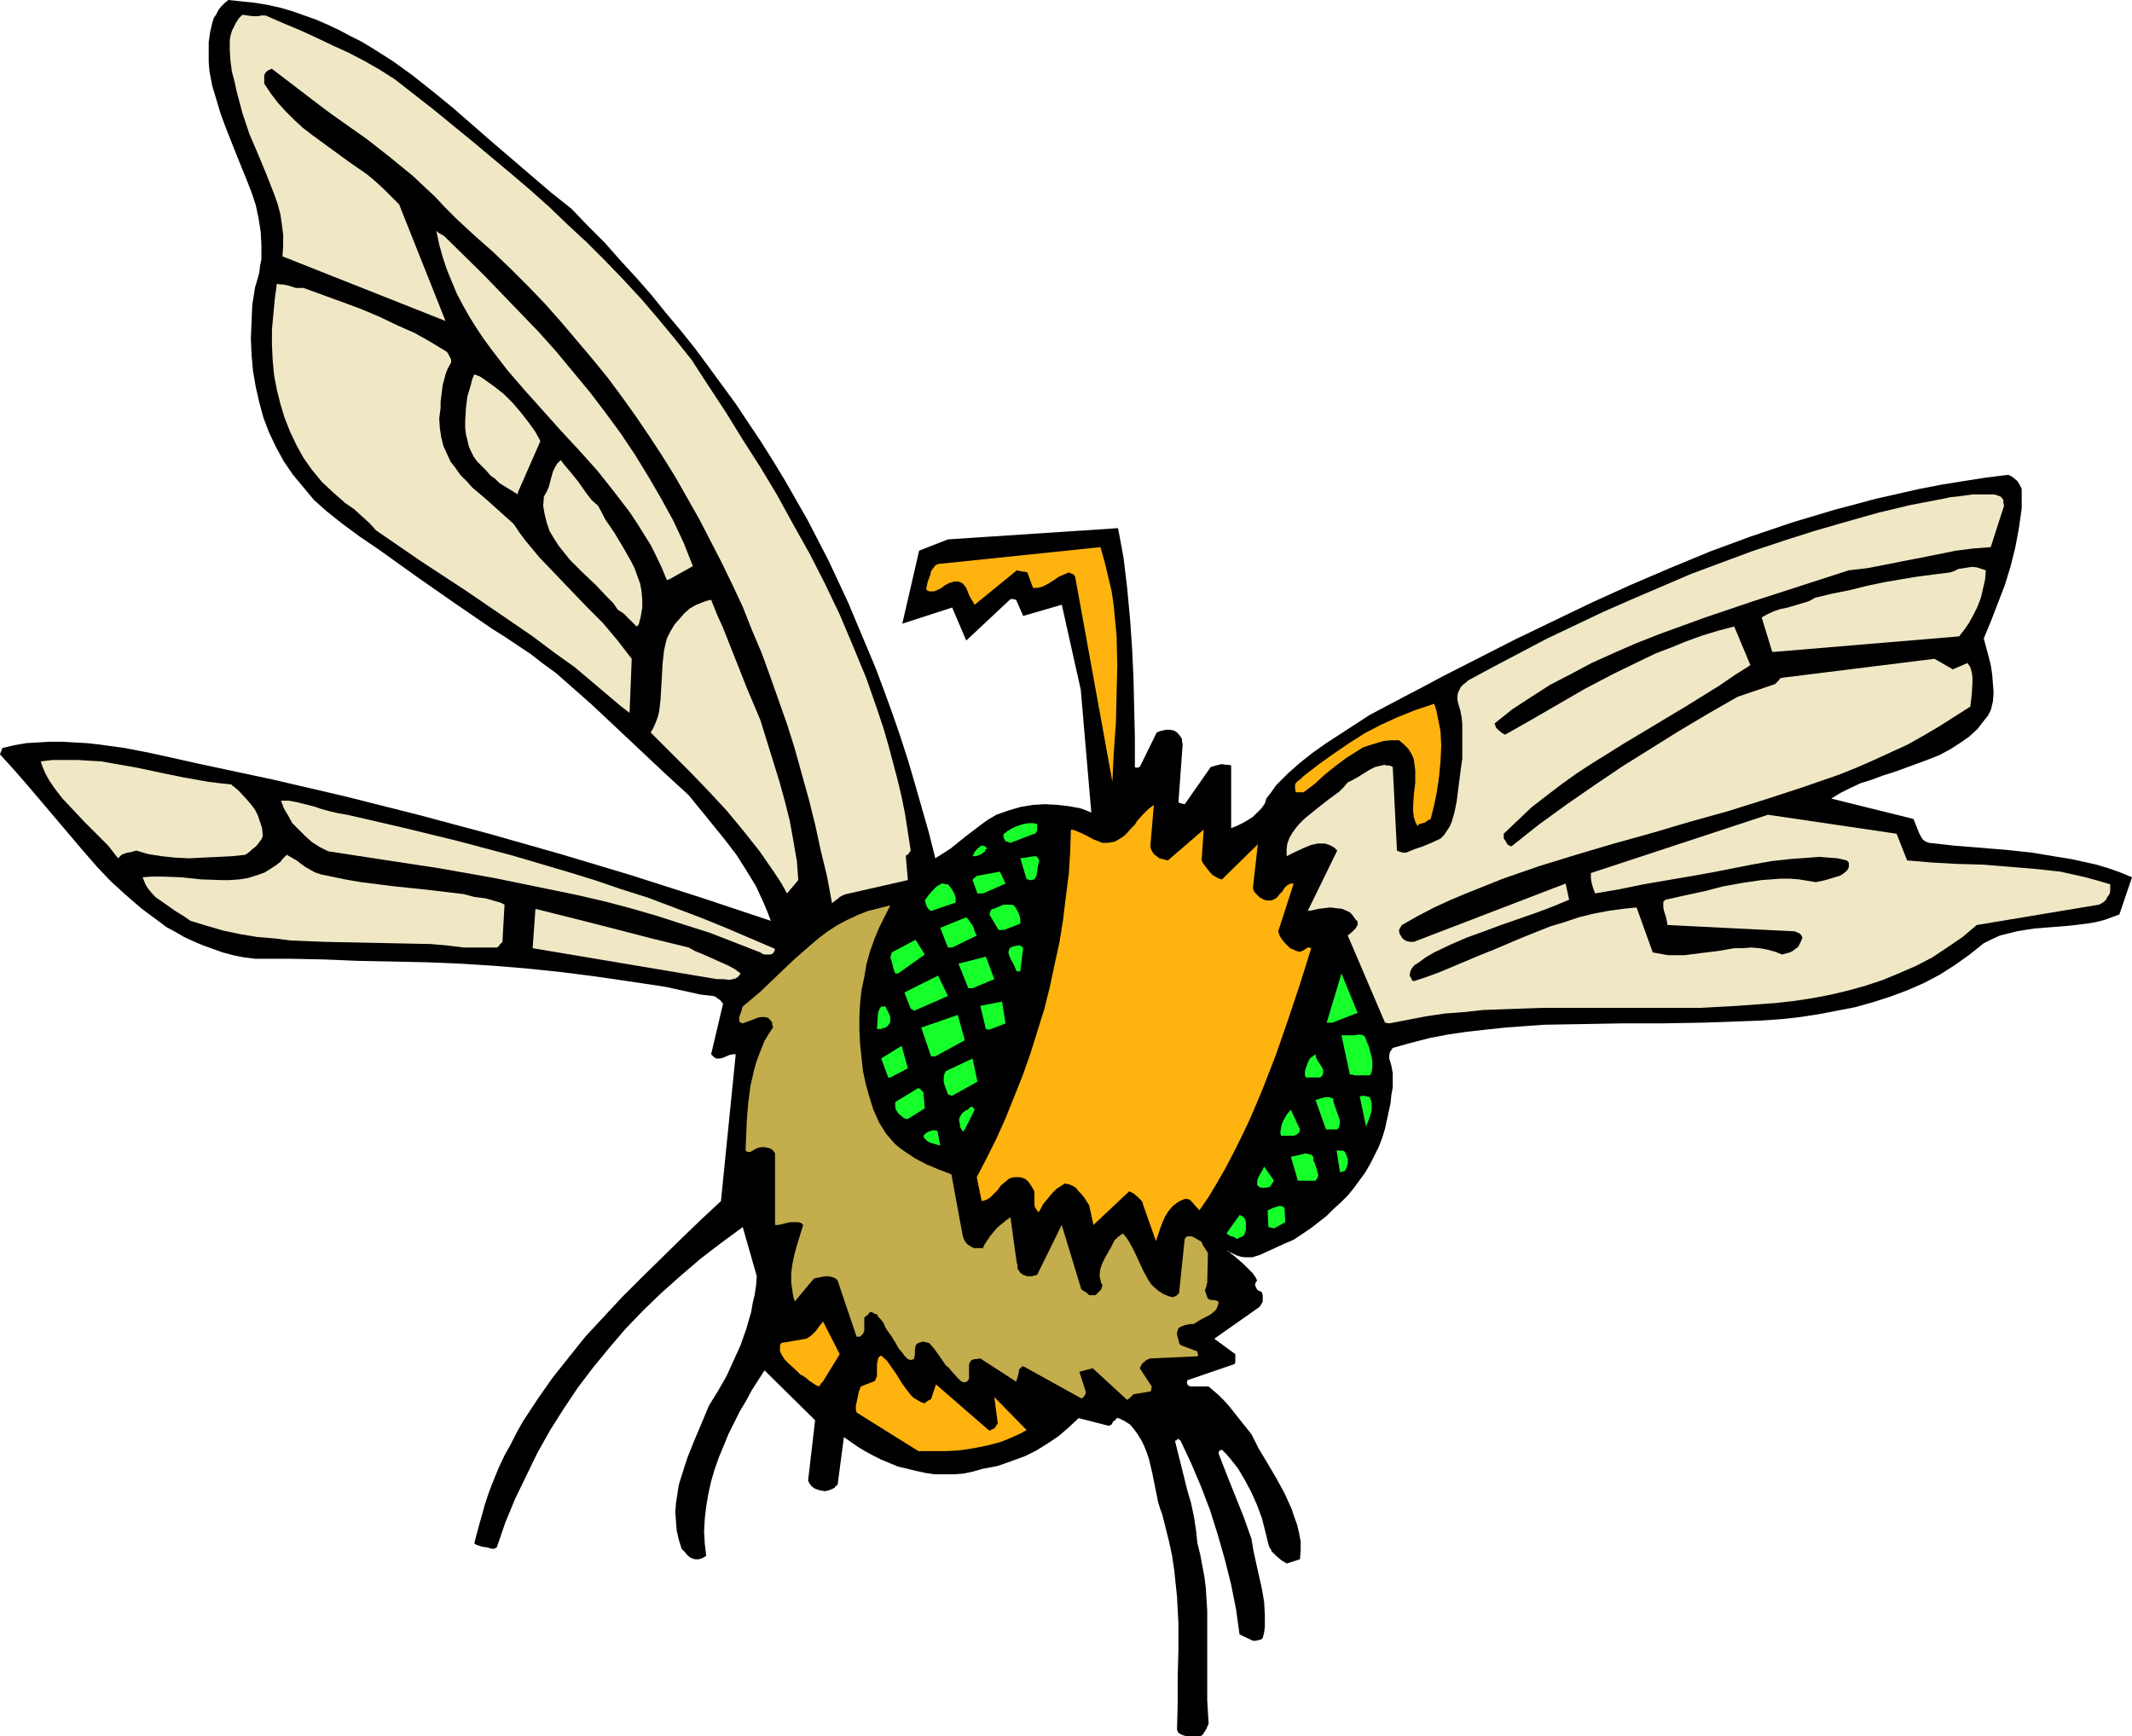 <?xml version="1.0" encoding="UTF-8" standalone="no"?>
<svg
   version="1.0"
   width="129.724mm"
   height="105.665mm"
   id="svg49"
   sodipodi:docname="Bee 11.wmf"
   xmlns:inkscape="http://www.inkscape.org/namespaces/inkscape"
   xmlns:sodipodi="http://sodipodi.sourceforge.net/DTD/sodipodi-0.dtd"
   xmlns="http://www.w3.org/2000/svg"
   xmlns:svg="http://www.w3.org/2000/svg">
  <sodipodi:namedview
     id="namedview49"
     pagecolor="#ffffff"
     bordercolor="#000000"
     borderopacity="0.25"
     inkscape:showpageshadow="2"
     inkscape:pageopacity="0.0"
     inkscape:pagecheckerboard="0"
     inkscape:deskcolor="#d1d1d1"
     inkscape:document-units="mm" />
  <defs
     id="defs1">
    <pattern
       id="WMFhbasepattern"
       patternUnits="userSpaceOnUse"
       width="6"
       height="6"
       x="0"
       y="0" />
  </defs>
  <path
     style="fill:#000000;fill-opacity:1;fill-rule:evenodd;stroke:none"
     d="m 282.153,287.729 1.131,0.485 0.97,0.485 0.97,0.323 0.97,0.162 h 0.808 0.97 l 1.616,-0.485 1.778,-0.808 1.778,-0.808 2.101,-0.969 1.131,-0.485 1.131,-0.485 3.878,-2.585 3.717,-2.908 1.616,-1.616 1.616,-1.454 1.616,-1.616 1.454,-1.777 1.293,-1.777 1.293,-1.777 1.131,-1.939 0.97,-1.939 0.97,-1.939 0.808,-2.1 0.646,-2.1 0.485,-2.262 0.808,-3.716 0.162,-1.777 0.323,-1.777 v -1.616 -1.616 l -0.323,-1.777 -0.485,-1.616 v -0.646 l 0.162,-0.808 0.323,-0.485 0.323,-0.485 4.04,-1.131 4.363,-1.131 4.202,-0.808 4.363,-0.646 4.363,-0.485 4.525,-0.485 4.363,-0.323 4.525,-0.323 9.211,-0.162 9.05,-0.162 h 9.211 l 9.211,-0.162 9.05,-0.323 4.363,-0.162 4.525,-0.323 4.363,-0.485 4.202,-0.646 4.202,-0.808 4.202,-0.808 4.04,-1.131 4.04,-1.292 3.878,-1.454 3.717,-1.616 3.717,-1.939 3.555,-2.262 3.394,-2.423 3.232,-2.585 1.939,-0.969 1.778,-0.808 1.939,-0.485 1.939,-0.485 1.939,-0.323 2.101,-0.323 4.04,-0.323 4.04,-0.323 4.04,-0.485 1.939,-0.323 1.939,-0.485 1.778,-0.646 1.778,-0.646 2.909,-8.562 -2.747,-1.131 -2.747,-0.969 -2.747,-0.808 -2.909,-0.646 -2.909,-0.646 -3.07,-0.485 -5.818,-0.969 -5.979,-0.646 -5.979,-0.485 -5.979,-0.485 -5.818,-0.646 -0.808,-0.323 -0.646,-0.485 -0.485,-0.808 -0.323,-0.646 -0.646,-1.616 -0.646,-1.616 -18.907,-4.685 2.101,-1.292 2.262,-1.131 2.424,-1.131 2.586,-0.808 2.586,-0.969 2.586,-0.808 5.333,-1.939 2.586,-0.969 2.424,-0.969 2.424,-1.292 2.262,-1.454 2.101,-1.454 1.939,-1.777 1.616,-2.1 0.808,-0.969 0.646,-1.292 0.485,-1.939 0.162,-2.1 -0.162,-2.1 -0.162,-2.1 -0.323,-2.1 -0.485,-1.939 -1.131,-4.2 1.616,-3.877 1.616,-4.2 1.616,-4.2 1.293,-4.2 1.131,-4.524 0.808,-4.362 0.323,-2.262 0.323,-2.262 v -2.262 -2.262 l -0.485,-0.969 -0.485,-0.808 -0.97,-0.808 -0.485,-0.323 -0.646,-0.323 -5.171,0.646 -5.171,0.808 -5.01,0.808 -5.01,0.969 -5.01,1.131 -5.01,1.131 -4.848,1.292 -4.848,1.292 -4.848,1.454 -4.848,1.454 -9.534,3.231 -9.211,3.393 -9.373,3.877 -9.05,3.877 -8.888,4.039 -8.726,4.2 -8.726,4.2 -8.565,4.362 -8.565,4.362 -4.202,2.262 -4.04,2.1 -8.242,4.362 -6.464,4.2 -3.232,2.1 -3.232,2.262 -3.07,2.423 -2.747,2.423 -1.454,1.454 -1.293,1.292 -1.131,1.616 -1.131,1.454 -0.323,1.131 -0.808,1.131 -0.97,0.969 -0.97,0.969 -1.293,0.808 -1.131,0.646 -1.293,0.646 -1.293,0.485 v -14.378 l -0.485,-0.162 h -0.485 l -1.293,-0.162 -1.293,0.323 -1.131,0.323 -5.979,8.562 -0.808,-0.162 -0.485,-0.162 -0.162,-0.162 0.97,-13.247 -0.162,-0.808 v -0.485 l -0.323,-0.485 -0.485,-0.646 -0.485,-0.485 -0.646,-0.323 -0.808,-0.162 h -0.808 l -0.808,0.162 -0.646,0.162 -0.808,0.323 -3.878,7.916 v 0 h -0.162 l -0.323,0.162 h -0.485 l -0.162,-0.162 v -6.785 l -0.323,-13.732 -0.323,-6.947 -0.485,-6.785 -0.646,-6.947 -0.808,-6.785 -0.646,-3.554 -0.646,-3.393 -39.107,2.585 -6.626,2.585 -3.878,16.802 11.474,-3.716 3.232,7.593 10.181,-9.532 h 0.646 l 0.646,0.162 1.616,3.716 8.888,-2.585 4.363,19.548 2.424,28.272 -1.131,-0.485 -1.293,-0.485 -2.586,-0.485 -2.747,-0.323 -2.909,-0.162 -2.747,0.162 -2.909,0.485 -2.747,0.808 -2.747,0.969 -1.939,1.131 -1.778,1.292 -3.394,2.585 -3.394,2.746 -1.778,1.131 -1.778,1.131 -1.454,-5.816 -1.616,-5.654 -1.616,-5.654 -1.616,-5.493 -1.778,-5.493 -1.778,-5.17 -1.939,-5.331 -1.939,-5.17 -2.101,-5.008 -2.101,-5.008 -2.101,-5.008 -2.262,-4.847 -2.262,-4.847 -2.424,-4.685 -2.424,-4.685 -2.586,-4.524 -2.586,-4.524 -2.747,-4.524 -2.747,-4.362 -2.909,-4.362 -2.909,-4.362 -6.141,-8.401 -3.232,-4.362 -3.232,-4.039 -3.394,-4.039 -3.394,-4.2 -3.394,-3.877 -3.717,-4.039 -3.555,-4.039 -3.878,-3.877 -3.878,-4.039 -4.686,-3.716 -4.525,-3.877 -9.05,-7.755 -8.888,-7.755 L 99.707,21.164 95.021,17.448 90.334,14.055 85.486,10.986 83.062,9.532 80.477,8.239 78.053,6.947 75.306,5.654 72.72,4.524 69.973,3.554 67.226,2.585 64.478,1.777 61.57,1.131 58.661,0.646 55.59,0.323 52.52,0 51.712,0.646 50.904,1.454 l -0.646,0.808 -0.485,0.969 -0.646,0.969 -0.323,1.131 -0.485,2.1 -0.323,2.262 v 2.423 2.1 l 0.162,2.1 0.646,3.393 0.97,3.231 0.97,3.231 1.131,3.07 2.424,6.139 2.424,5.978 1.131,2.908 0.97,2.908 0.646,3.07 0.485,3.07 0.162,3.07 v 1.616 1.616 l -0.323,1.616 -0.162,1.454 -0.485,1.777 -0.485,1.616 -0.646,4.039 -0.162,3.877 -0.162,3.877 0.162,3.716 0.323,3.716 0.646,3.716 0.808,3.554 0.97,3.554 1.293,3.393 1.616,3.393 1.778,3.231 2.101,3.07 2.424,2.908 2.424,2.908 2.909,2.585 3.232,2.585 4.363,3.231 4.525,3.07 8.565,6.139 8.565,5.978 8.726,5.978 3.07,1.939 2.909,1.939 2.909,1.939 2.909,2.262 2.909,2.1 2.747,2.423 5.494,4.847 5.333,5.008 5.494,5.17 5.656,5.331 5.818,5.331 5.656,6.947 2.747,3.393 2.586,3.393 2.262,3.554 2.262,3.716 1.778,3.877 0.808,1.939 0.808,2.1 -15.998,-5.331 -16.16,-5.17 -16.16,-4.847 -16.483,-4.685 -16.322,-4.362 -16.645,-4.2 -16.645,-3.877 -16.645,-3.554 -5.818,-1.292 -5.818,-1.292 -5.818,-1.131 -5.818,-0.808 -2.909,-0.323 -2.909,-0.162 -2.747,-0.162 h -2.909 l -2.747,0.162 -2.747,0.162 -2.747,0.485 -2.747,0.646 v 0.162 L 0.323,172.702 0.162,173.025 0,173.51 l 3.232,3.554 3.232,3.716 6.302,7.432 6.302,7.432 3.232,3.716 3.232,3.393 3.555,3.231 3.555,3.07 3.717,2.746 1.939,1.454 2.101,1.131 1.939,1.131 2.101,0.969 2.262,0.969 2.262,0.808 2.262,0.808 2.424,0.646 2.424,0.485 2.586,0.323 h 4.04 4.04 l 7.918,0.162 7.757,0.323 7.918,0.162 7.918,0.162 7.757,0.323 7.595,0.485 7.757,0.646 7.757,0.808 7.595,0.969 7.757,1.131 7.595,1.131 1.778,0.323 1.454,0.323 2.909,0.646 2.909,0.646 1.454,0.162 1.454,0.162 0.485,0.162 0.646,0.485 0.485,0.323 0.646,0.808 -2.747,11.632 0.323,0.323 0.323,0.323 0.485,0.323 h 0.808 l 0.808,-0.162 1.454,-0.646 0.808,-0.162 h 0.646 l -3.394,33.765 -4.686,4.362 -4.686,4.524 -9.05,8.886 -4.363,4.362 -4.202,4.524 -4.202,4.524 -3.878,4.847 -3.717,4.685 -3.394,4.847 -3.394,5.17 -1.454,2.585 -1.293,2.585 -1.454,2.585 -1.293,2.746 -1.131,2.746 -1.131,2.908 -0.97,2.908 -0.808,2.908 -0.808,2.908 -0.808,3.07 0.323,0.323 0.485,0.162 0.97,0.323 1.131,0.162 1.131,0.323 h 0.485 l 0.323,-0.162 0.323,-0.162 1.939,-5.654 2.262,-5.493 2.586,-5.331 2.586,-5.331 2.909,-5.17 3.07,-4.847 3.232,-4.847 3.555,-4.685 3.717,-4.524 3.717,-4.362 4.202,-4.362 4.202,-4.039 4.363,-3.877 4.525,-3.877 4.848,-3.716 4.848,-3.554 3.232,11.309 -0.162,2.1 -0.323,2.1 -0.485,2.1 -0.323,1.939 -1.131,3.877 -1.293,3.716 -1.616,3.554 -1.616,3.554 -1.939,3.393 -2.101,3.393 -1.616,3.877 -1.778,4.2 -1.616,4.039 -1.293,4.039 -0.646,2.1 -0.323,2.1 -0.323,2.1 -0.162,2.1 0.162,2.1 0.162,2.1 0.485,2.1 0.646,2.1 0.646,0.646 0.646,0.808 0.808,0.646 0.485,0.162 0.485,0.162 h 0.808 l 0.646,-0.162 0.646,-0.323 0.485,-0.323 -0.323,-2.746 -0.162,-2.908 0.162,-2.908 0.323,-2.746 0.485,-2.908 0.646,-2.908 0.808,-2.746 0.97,-2.746 1.131,-2.746 1.131,-2.746 1.293,-2.585 1.293,-2.585 1.454,-2.423 1.293,-2.423 1.454,-2.262 1.454,-2.262 11.635,11.47 -1.616,13.894 0.323,0.646 0.485,0.646 0.646,0.485 0.808,0.323 0.646,0.162 0.97,0.162 0.808,-0.162 0.808,-0.323 0.323,-0.162 0.323,-0.162 0.162,-0.323 0.485,-0.323 1.454,-10.986 1.616,1.131 1.616,1.131 1.616,0.969 1.778,0.969 1.939,0.969 1.939,0.808 1.939,0.808 2.101,0.485 1.939,0.485 2.262,0.485 2.101,0.323 h 2.262 2.101 l 2.262,-0.162 2.262,-0.485 2.262,-0.646 1.778,-0.323 1.616,-0.323 3.232,-1.131 3.07,-1.131 2.586,-1.292 2.586,-1.616 2.424,-1.616 2.262,-1.939 2.424,-2.262 6.949,1.777 0.323,-0.162 0.323,-0.162 0.323,-0.646 0.646,-0.485 0.162,-0.323 h 0.485 l 1.293,0.646 1.293,0.808 0.97,1.131 0.808,1.131 0.808,1.292 0.646,1.292 0.646,1.616 0.485,1.454 0.808,3.393 0.646,3.231 0.646,3.231 0.485,1.616 0.485,1.292 0.808,3.231 0.808,3.231 0.646,3.07 0.485,3.231 0.323,3.07 0.323,3.07 0.323,6.139 v 6.139 l -0.162,6.139 v 6.139 l -0.162,6.139 0.162,0.162 v 0.323 l 0.646,0.485 0.808,0.323 0.808,0.162 h 2.262 0.485 l 0.485,-0.162 0.323,-0.323 0.323,-0.485 0.485,-0.808 0.485,-1.131 -0.323,-5.331 v -5.17 -5.17 -5.17 -5.17 l -0.323,-5.17 -0.323,-2.585 -0.485,-2.585 -0.485,-2.585 -0.646,-2.585 -0.323,-3.07 -0.485,-3.07 -0.646,-3.07 -0.808,-2.746 -1.454,-5.816 -1.454,-5.816 h 0.323 l 0.162,-0.162 0.162,-0.323 v -0.162 0.162 l 0.162,0.162 0.485,0.323 2.424,5.17 2.262,5.331 2.101,5.493 1.778,5.654 1.616,5.654 1.454,5.816 1.131,5.654 0.808,5.816 3.07,1.454 h 0.646 l 0.646,-0.162 0.646,-0.162 0.323,-0.323 0.323,-1.292 0.162,-1.292 v -1.454 -1.292 l -0.162,-2.908 -0.485,-2.908 -1.293,-5.816 -0.646,-2.908 -0.485,-2.908 -1.778,-5.008 -1.939,-4.847 -1.939,-4.847 -1.939,-5.008 0.162,-0.485 0.162,-0.162 0.485,-0.162 0.97,0.969 0.97,1.131 1.778,2.262 1.616,2.746 1.454,2.746 1.293,2.908 1.131,3.07 0.808,3.231 0.808,3.231 0.323,0.485 0.323,0.646 0.97,0.969 1.131,0.969 1.293,0.808 3.07,-0.969 0.162,-2.1 v -1.939 l -0.323,-1.777 -0.485,-2.1 -0.646,-1.777 -0.646,-1.939 -0.808,-1.777 -0.808,-1.777 -1.939,-3.554 -2.101,-3.554 -1.939,-3.231 -0.808,-1.616 -0.808,-1.616 -2.586,-3.231 -2.424,-3.07 -1.293,-1.454 -1.293,-1.292 -1.131,-0.969 -1.131,-0.969 h -3.878 -0.323 l -0.323,-0.162 -0.323,-0.162 v -0.162 l -0.162,-0.485 0.162,-0.485 10.827,-3.716 0.162,-0.485 v -0.485 -0.485 -0.808 l -4.848,-3.554 10.342,-7.27 0.485,-0.646 0.323,-0.646 v -0.969 -0.485 l -0.162,-0.485 -0.162,-0.323 -0.485,-0.162 -0.323,-0.162 -0.162,-0.162 -0.323,-0.646 -0.162,-0.485 0.162,-0.485 0.323,-0.485 -0.162,-0.323 -0.162,-0.323 -0.323,-0.485 -0.323,-0.485 -0.97,-0.969 -1.131,-1.131 -1.293,-1.131 -1.131,-0.969 -0.485,-0.323 -0.323,-0.323 -0.323,-0.323 z"
     id="path1" />
  <path
     style="fill:#17ff2b;fill-opacity:1;fill-rule:evenodd;stroke:none"
     d="m 285.062,284.659 0.485,-0.162 0.485,-0.323 0.162,-0.323 0.323,-0.969 v -0.808 -0.969 l -0.162,-0.646 -0.323,-0.485 -0.485,-0.323 -0.485,-0.162 -2.909,4.039 v 0.323 l 0.323,0.162 0.485,0.323 0.808,0.162 0.646,0.485 z"
     id="path2" />
  <path
     style="fill:#17ff2b;fill-opacity:1;fill-rule:evenodd;stroke:none"
     d="m 292.98,282.559 2.586,-1.454 -0.162,-3.231 -0.323,-0.323 -0.485,-0.162 h -0.485 l -0.485,0.162 -0.97,0.323 -0.646,0.323 -0.485,0.162 0.162,3.877 0.808,0.162 z"
     id="path3" />
  <path
     style="fill:#17ff2b;fill-opacity:1;fill-rule:evenodd;stroke:none"
     d="m 290.395,273.189 h 0.646 l 0.808,-0.162 0.323,-0.162 0.162,-0.323 0.323,-0.485 0.323,-0.485 -2.262,-3.231 -0.485,0.969 -0.485,0.808 -0.485,0.969 -0.162,0.646 v 0.485 0.323 l 0.162,0.162 0.323,0.323 0.485,0.162 z"
     id="path4" />
  <path
     style="fill:#17ff2b;fill-opacity:1;fill-rule:evenodd;stroke:none"
     d="m 298.96,271.573 h 3.555 l 0.485,-0.646 0.162,-0.646 -0.162,-0.646 -0.162,-0.646 -0.485,-1.454 -0.323,-0.646 v -0.808 l -0.485,-0.485 -0.646,-0.162 -0.646,-0.162 -0.485,0.162 -0.808,0.162 -0.646,0.162 -1.454,0.323 1.616,5.493 z"
     id="path5" />
  <path
     style="fill:#17ff2b;fill-opacity:1;fill-rule:evenodd;stroke:none"
     d="m 309.302,269.312 0.323,-0.646 0.323,-0.969 v -1.131 l -0.485,-1.292 -0.323,-0.485 -0.485,-0.162 h -0.646 -0.646 l 0.808,5.008 z"
     id="path6" />
  <path
     style="fill:#17ff2b;fill-opacity:1;fill-rule:evenodd;stroke:none"
     d="m 216.221,263.496 -0.646,-3.393 -0.97,-0.162 -0.97,0.323 -0.646,0.323 -0.646,0.646 0.162,0.485 0.485,0.485 0.323,0.323 0.646,0.323 1.131,0.323 z"
     id="path7" />
  <path
     style="fill:#17ff2b;fill-opacity:1;fill-rule:evenodd;stroke:none"
     d="m 295.081,261.234 h 2.424 l 0.485,-0.162 0.485,-0.323 0.323,-0.323 0.162,-0.646 -2.101,-4.524 -0.97,1.131 -0.808,1.454 -0.323,0.808 -0.162,0.808 -0.162,0.969 0.162,0.808 z"
     id="path8" />
  <path
     style="fill:#17ff2b;fill-opacity:1;fill-rule:evenodd;stroke:none"
     d="m 221.877,259.78 2.262,-4.524 -0.323,-0.485 -0.162,-0.162 h -0.485 l -0.646,0.646 -0.485,0.162 -0.323,0.323 -0.323,0.162 -0.323,0.485 -0.323,0.485 -0.162,0.485 v 0.646 l 0.162,0.485 v 0.646 l 0.646,1.131 z"
     id="path9" />
  <path
     style="fill:#17ff2b;fill-opacity:1;fill-rule:evenodd;stroke:none"
     d="m 305.424,259.78 h 2.101 l 0.323,-0.323 0.162,-0.485 0.162,-0.808 -0.162,-0.808 -0.323,-0.969 -0.646,-1.777 -0.323,-0.969 -0.162,-0.969 -0.485,-0.162 -0.323,-0.162 h -0.97 l -0.485,0.162 -0.646,0.162 -1.131,0.323 2.424,6.785 z"
     id="path10" />
  <path
     style="fill:#17ff2b;fill-opacity:1;fill-rule:evenodd;stroke:none"
     d="m 314.15,259.134 0.646,-1.616 0.485,-1.454 0.162,-0.808 v -0.808 -0.808 l -0.323,-0.969 v -0.162 l -0.162,-0.162 -0.646,-0.162 -0.808,-0.162 -0.808,0.162 z"
     id="path11" />
  <path
     style="fill:#17ff2b;fill-opacity:1;fill-rule:evenodd;stroke:none"
     d="m 208.787,257.357 3.878,-2.423 -0.323,-3.716 v 0 l -0.323,-0.323 -0.323,-0.323 -0.485,-0.323 -5.333,3.231 v 1.131 l 0.162,0.646 0.323,0.485 0.323,0.485 0.485,0.323 0.485,0.485 0.646,0.323 z"
     id="path12" />
  <path
     style="fill:#17ff2b;fill-opacity:1;fill-rule:evenodd;stroke:none"
     d="m 218.968,252.025 5.818,-3.231 -1.131,-5.331 -6.141,2.908 -0.323,0.646 -0.162,0.646 v 0.646 0.646 l 0.485,1.454 0.485,1.292 v 0 l 0.323,0.162 z"
     id="path13" />
  <path
     style="fill:#17ff2b;fill-opacity:1;fill-rule:evenodd;stroke:none"
     d="m 204.747,247.825 4.04,-2.1 -1.454,-5.17 -4.686,2.908 1.616,4.362 z"
     id="path14" />
  <path
     style="fill:#17ff2b;fill-opacity:1;fill-rule:evenodd;stroke:none"
     d="m 300.737,247.825 h 2.909 l 0.323,-0.323 0.162,-0.162 0.162,-0.646 v -0.646 l -0.323,-0.646 -0.97,-1.454 -0.323,-0.646 -0.162,-0.808 -0.646,0.485 -0.646,0.485 -0.323,0.646 -0.323,0.808 -0.323,0.808 -0.162,0.808 v 0.646 l 0.162,0.646 z"
     id="path15" />
  <path
     style="fill:#17ff2b;fill-opacity:1;fill-rule:evenodd;stroke:none"
     d="m 311.403,247.34 h 3.555 v 0 l 0.323,-0.323 0.162,-0.485 0.162,-1.131 v -1.131 l -0.162,-1.131 -0.646,-2.423 -0.485,-1.131 -0.323,-0.969 -0.485,-0.485 -0.646,-0.162 h -0.646 l -0.808,0.162 h -1.454 -0.808 -0.646 l 1.939,9.047 h 0.646 z"
     id="path16" />
  <path
     style="fill:#17ff2b;fill-opacity:1;fill-rule:evenodd;stroke:none"
     d="m 215.089,242.978 6.787,-3.716 -1.616,-5.816 -8.403,2.908 2.262,6.624 z"
     id="path17" />
  <path
     style="fill:#17ff2b;fill-opacity:1;fill-rule:evenodd;stroke:none"
     d="m 202.646,236.678 0.323,-0.162 0.646,-0.162 0.485,-0.323 0.485,-0.646 0.162,-0.485 v -0.485 -0.485 l -0.162,-0.485 -0.485,-0.969 -0.485,-0.969 h -0.97 l -0.323,0.485 -0.323,0.646 -0.162,1.292 -0.162,2.746 z"
     id="path18" />
  <path
     style="fill:#17ff2b;fill-opacity:1;fill-rule:evenodd;stroke:none"
     d="m 227.533,236.839 3.717,-1.454 -0.808,-5.008 -5.01,0.969 1.293,5.331 z"
     id="path19" />
  <path
     style="fill:#17ff2b;fill-opacity:1;fill-rule:evenodd;stroke:none"
     d="m 306.393,235.224 5.818,-2.262 -3.717,-9.047 -3.394,11.309 z"
     id="path20" />
  <path
     style="fill:#17ff2b;fill-opacity:1;fill-rule:evenodd;stroke:none"
     d="m 210.241,232.477 7.757,-3.393 -2.262,-4.685 -7.757,3.877 1.454,3.716 z"
     id="path21" />
  <path
     style="fill:#17ff2b;fill-opacity:1;fill-rule:evenodd;stroke:none"
     d="m 223.654,227.307 5.01,-2.1 -1.939,-5.17 -6.302,1.616 2.262,5.654 z"
     id="path22" />
  <path
     style="fill:#17ff2b;fill-opacity:1;fill-rule:evenodd;stroke:none"
     d="m 206.525,223.915 6.141,-4.362 -2.101,-3.393 -5.494,2.908 -0.162,0.646 -0.162,0.485 0.323,0.969 0.323,1.292 0.162,0.646 0.323,0.808 z"
     id="path23" />
  <path
     style="fill:#17ff2b;fill-opacity:1;fill-rule:evenodd;stroke:none"
     d="m 234.643,223.43 0.646,-5.331 -0.162,-0.323 -0.323,-0.162 -0.323,-0.162 h -0.323 l -0.808,0.162 -0.97,0.323 -0.323,0.485 -0.162,0.646 0.162,0.646 0.323,0.808 0.808,1.454 0.323,0.808 0.323,0.646 z"
     id="path24" />
  <path
     style="fill:#17ff2b;fill-opacity:1;fill-rule:evenodd;stroke:none"
     d="m 218.968,217.937 5.656,-2.746 -0.485,-0.969 -0.323,-1.131 -0.808,-1.131 -0.323,-0.485 -0.485,-0.485 -5.979,2.423 1.778,4.524 z"
     id="path25" />
  <path
     style="fill:#17ff2b;fill-opacity:1;fill-rule:evenodd;stroke:none"
     d="m 230.926,213.898 3.717,-1.454 v -1.131 l -0.323,-1.131 -0.485,-0.969 -0.646,-0.969 -0.646,-0.162 h -0.646 -1.131 l -1.131,0.485 -1.131,0.485 h -0.323 l -0.323,0.323 -0.162,0.485 -0.162,0.485 2.101,3.554 z"
     id="path26" />
  <path
     style="fill:#17ff2b;fill-opacity:1;fill-rule:evenodd;stroke:none"
     d="m 214.12,209.536 5.656,-1.939 v -0.646 -0.485 l -0.162,-0.485 -0.162,-0.485 -0.646,-1.131 -0.808,-0.969 h -0.162 -0.323 l -0.485,-0.162 h -0.485 l -1.131,0.646 -0.97,0.969 -0.97,1.131 -0.808,1.131 0.162,0.485 0.162,0.485 0.162,0.485 0.485,0.646 z"
     id="path27" />
  <path
     style="fill:#17ff2b;fill-opacity:1;fill-rule:evenodd;stroke:none"
     d="m 226.078,205.498 5.171,-2.262 -1.293,-2.746 -5.333,0.969 -0.162,0.162 -0.162,0.162 -0.323,0.162 -0.323,0.485 1.131,3.07 z"
     id="path28" />
  <path
     style="fill:#17ff2b;fill-opacity:1;fill-rule:evenodd;stroke:none"
     d="m 237.067,202.428 0.808,-0.162 0.162,-0.323 0.323,-0.485 0.162,-0.969 0.162,-1.292 0.323,-1.292 -0.485,-0.808 -0.323,-0.162 h -0.323 l -3.232,0.485 1.454,4.847 h 0.323 l 0.323,0.162 z"
     id="path29" />
  <path
     style="fill:#17ff2b;fill-opacity:1;fill-rule:evenodd;stroke:none"
     d="m 224.624,196.935 0.162,-0.162 0.646,-0.162 0.485,-0.323 0.646,-0.485 v -0.323 l 0.162,-0.162 h 0.162 0.162 l -0.162,-0.162 v -0.162 l -0.323,-0.323 -0.485,-0.162 h -0.485 l -0.323,0.323 -0.485,0.323 -0.646,0.808 -0.485,0.969 z"
     id="path30" />
  <path
     style="fill:#17ff2b;fill-opacity:1;fill-rule:evenodd;stroke:none"
     d="m 232.381,193.866 5.494,-2.1 h 0.162 l 0.162,-0.162 0.323,-0.646 v -0.646 -0.808 l -0.97,-0.162 h -0.97 l -1.131,0.162 -0.97,0.323 -0.97,0.323 -0.97,0.485 -0.808,0.485 -0.808,0.646 -0.162,0.162 v 0.162 0.485 l 0.485,0.969 h 0.323 l 0.323,0.162 z"
     id="path31" />
  <path
     style="fill:#ffb30f;fill-opacity:1;fill-rule:evenodd;stroke:none"
     d="m 211.211,333.772 h 3.07 3.232 l 3.07,-0.162 3.232,-0.485 3.232,-0.646 3.07,-0.808 1.616,-0.646 1.454,-0.646 1.454,-0.646 1.454,-0.808 -7.434,-7.593 0.808,6.139 -0.323,0.323 -0.323,0.646 -0.646,0.323 -0.646,0.323 -12.282,-10.663 -1.131,3.393 -0.323,0.162 -0.323,0.162 -0.485,0.323 -0.323,0.323 -0.97,-0.323 -0.808,-0.485 -0.808,-0.485 -0.646,-0.646 -1.131,-1.454 -1.131,-1.616 -0.485,-0.808 -0.485,-0.808 -1.131,-1.616 -1.131,-1.616 -1.293,-1.131 -0.323,0.162 -0.323,0.323 -0.162,0.646 -0.162,0.808 v 0.969 0.808 0.969 l -0.323,0.808 -0.162,0.323 -0.323,0.162 -2.909,1.131 -0.485,1.292 -0.162,0.808 -0.162,0.808 -0.323,1.454 v 0.969 l 0.162,0.646 z"
     id="path32" />
  <path
     style="fill:#ffb30f;fill-opacity:1;fill-rule:evenodd;stroke:none"
     d="m 188.264,318.909 0.323,-0.323 v 0 l 0.162,-0.162 v -0.162 l 0.162,-0.162 0.323,-0.323 3.878,-6.301 -3.878,-7.593 v 0.162 l -0.808,0.969 -0.808,1.131 -0.97,0.969 -0.646,0.485 -0.646,0.323 -5.656,0.969 -0.323,0.485 v 0.485 0.485 0.485 l 0.485,0.969 0.646,0.969 0.808,0.808 1.939,1.777 0.808,0.808 0.646,0.323 0.485,0.323 0.97,0.808 0.97,0.646 0.485,0.323 z"
     id="path33" />
  <path
     style="fill:#ffb30f;fill-opacity:1;fill-rule:evenodd;stroke:none"
     d="m 265.832,285.467 0.97,-2.908 0.485,-1.292 0.646,-1.454 0.808,-1.292 0.97,-1.131 1.293,-0.969 0.646,-0.323 0.808,-0.323 h 0.646 l 0.485,0.162 0.323,0.323 0.485,0.485 0.646,0.808 0.808,0.808 2.101,-3.07 1.939,-3.231 1.939,-3.393 1.778,-3.393 1.778,-3.554 1.778,-3.716 1.616,-3.716 1.616,-3.877 3.07,-7.916 2.747,-7.916 2.747,-8.239 2.586,-8.239 -0.485,-0.162 h -0.323 l -0.485,0.323 -0.485,0.323 -0.323,0.162 -0.485,0.162 -0.808,-0.162 -0.646,-0.323 -0.808,-0.323 -0.646,-0.646 -0.646,-0.646 -0.646,-0.808 -0.485,-0.808 -0.323,-0.969 3.555,-10.986 h -0.485 -0.323 l -0.808,0.485 -0.485,0.485 -0.485,0.808 -0.646,0.646 -0.646,0.808 -0.808,0.485 -0.485,0.162 h -0.485 -0.485 l -0.646,-0.162 -0.646,-0.323 -0.485,-0.323 -0.485,-0.485 -0.485,-0.485 -0.323,-0.485 -0.162,-0.646 1.131,-10.016 -8.242,8.078 -0.646,-0.162 -0.646,-0.323 -0.808,-0.485 -0.646,-0.646 -1.131,-1.454 -0.485,-0.646 -0.323,-0.646 0.485,-7.108 -8.242,7.108 -0.646,-0.162 -0.646,-0.162 -0.646,-0.162 -0.646,-0.485 -0.485,-0.323 -0.485,-0.646 -0.323,-0.646 -0.162,-0.646 0.808,-9.532 -0.646,0.485 -0.646,0.485 -1.293,1.292 -1.293,1.454 -0.485,0.808 -0.808,0.808 -1.293,1.454 -0.808,0.646 -0.808,0.485 -0.808,0.485 -0.808,0.162 -0.97,0.162 h -1.131 l -2.101,-0.808 -1.778,-0.969 -1.778,-0.808 -0.808,-0.323 -0.808,-0.162 -0.162,5.008 -0.323,5.17 -0.646,5.008 -0.646,5.331 -0.808,5.17 -1.131,5.17 -1.131,5.331 -1.293,5.17 -1.616,5.17 -1.616,5.17 -1.778,5.008 -1.939,4.847 -1.939,4.847 -2.101,4.685 -2.262,4.524 -2.262,4.362 1.131,5.493 0.646,-0.162 0.485,-0.162 0.808,-0.485 0.808,-0.808 0.97,-0.969 0.646,-0.969 0.97,-0.808 0.97,-0.808 0.485,-0.162 0.646,-0.162 h 1.454 l 0.485,0.162 0.485,0.162 0.485,0.323 0.485,0.485 0.646,0.969 0.646,1.131 v 0.485 2.585 l 0.162,0.646 0.323,0.485 0.485,0.646 0.485,-0.808 0.485,-0.969 1.454,-1.777 0.808,-0.969 0.808,-0.808 0.97,-0.646 0.97,-0.646 0.97,0.162 0.808,0.323 0.808,0.485 0.646,0.808 0.646,0.646 0.646,0.808 1.131,1.777 0.97,4.524 8.242,-7.755 0.97,0.485 0.97,0.808 0.808,0.808 0.323,0.485 0.162,0.646 z"
     id="path34" />
  <path
     style="fill:#ffb30f;fill-opacity:1;fill-rule:evenodd;stroke:none"
     d="m 326.432,189.504 h 0.323 l 0.323,-0.162 0.646,-0.162 0.646,-0.485 0.646,-0.323 0.808,-3.231 0.646,-3.231 0.485,-3.393 0.323,-3.393 0.162,-3.554 -0.162,-3.393 -0.323,-1.616 -0.323,-1.616 -0.323,-1.616 -0.485,-1.454 -4.363,1.454 -4.04,1.616 -3.878,1.777 -3.717,1.939 -3.555,2.262 -3.555,2.423 -3.394,2.423 -3.555,2.746 -0.646,0.646 -0.646,0.485 -0.485,0.485 -0.162,0.323 v 0.969 l 0.162,0.808 h 1.778 l 2.586,-1.939 2.262,-2.1 2.424,-1.939 2.586,-1.939 1.293,-0.808 1.293,-0.808 1.293,-0.808 1.454,-0.485 1.616,-0.485 1.616,-0.485 1.616,-0.162 h 1.939 l 1.131,0.969 0.97,0.969 0.808,1.292 0.485,1.131 0.162,1.292 0.162,1.292 v 1.454 1.292 l -0.323,2.746 -0.162,2.746 v 1.131 l 0.162,1.292 0.323,1.131 0.485,0.969 z"
     id="path35" />
  <path
     style="fill:#ffb30f;fill-opacity:1;fill-rule:evenodd;stroke:none"
     d="m 255.813,179.81 0.323,-6.785 0.485,-6.624 0.162,-6.785 0.162,-6.624 -0.162,-6.785 -0.323,-3.393 -0.323,-3.393 -0.485,-3.393 -0.808,-3.393 -0.808,-3.393 -0.97,-3.393 -37.33,3.877 -0.646,0.323 -0.485,0.646 -0.485,0.646 -0.162,0.808 -0.646,1.777 -0.162,0.808 -0.162,0.808 0.323,0.323 0.485,0.162 h 0.97 l 0.808,-0.323 0.97,-0.485 0.808,-0.646 0.97,-0.485 1.131,-0.323 h 0.97 l 0.808,0.323 0.485,0.485 0.485,0.646 0.323,0.808 0.323,0.808 0.323,0.646 0.485,0.808 0.485,0.808 9.696,-7.916 v 0 l 0.646,0.162 0.808,0.162 h 0.485 l 0.485,0.162 1.293,3.554 h 1.131 l 1.131,-0.323 0.97,-0.485 0.808,-0.485 0.97,-0.646 0.97,-0.646 1.131,-0.485 1.131,-0.485 0.323,0.162 0.485,0.162 0.323,0.162 0.323,0.485 z"
     id="path36" />
  <path
     style="fill:#f0e8c5;fill-opacity:1;fill-rule:evenodd;stroke:none"
     d="m 319.483,235.385 4.202,-0.808 4.202,-0.808 4.363,-0.646 4.363,-0.323 4.363,-0.485 4.363,-0.162 9.05,-0.323 h 9.05 9.05 9.211 9.05 l 8.888,-0.485 4.363,-0.323 4.363,-0.323 4.363,-0.485 4.202,-0.646 4.202,-0.808 4.04,-0.969 4.04,-1.131 3.878,-1.292 3.878,-1.616 3.717,-1.616 3.717,-1.939 3.394,-2.262 3.555,-2.423 3.232,-2.746 28.118,-4.685 0.646,-0.323 0.485,-0.323 0.485,-0.485 0.323,-0.646 0.485,-0.646 0.162,-0.646 v -0.808 -0.808 l -2.747,-0.808 -2.909,-0.808 -2.909,-0.646 -2.909,-0.646 -2.909,-0.323 -3.07,-0.323 -5.818,-0.485 -5.979,-0.485 -5.979,-0.162 -5.818,-0.323 -5.656,-0.485 -2.424,-6.139 -29.573,-4.362 -40.723,13.409 v 1.131 l 0.162,1.131 0.323,1.131 0.485,1.292 5.656,-0.969 5.494,-1.131 5.656,-0.969 5.656,-0.969 4.525,-0.808 9.05,-1.777 4.525,-0.808 4.363,-0.485 2.262,-0.162 2.262,-0.162 2.101,-0.162 2.101,0.162 2.101,0.162 2.101,0.485 0.162,0.162 0.323,0.323 v 0.485 0.646 l -0.485,0.808 -0.808,0.646 -0.808,0.485 -1.131,0.323 -2.101,0.646 -2.262,0.485 -1.939,-0.323 -1.939,-0.323 -2.101,-0.162 h -2.101 l -2.101,0.162 -2.262,0.162 -4.363,0.646 -4.525,0.808 -4.363,1.131 -4.525,0.969 -4.363,0.969 -0.485,0.485 v 0.646 0.646 l 0.162,0.808 0.485,1.454 0.323,1.777 29.25,1.454 1.131,0.485 0.323,0.323 0.323,0.646 -0.323,0.808 -0.323,0.646 -0.323,0.646 -0.646,0.485 -0.646,0.485 -0.646,0.323 -1.778,0.485 -1.616,-0.646 -1.778,-0.485 -1.778,-0.323 -1.939,-0.162 -1.939,0.162 h -1.939 l -3.717,0.646 -4.04,0.485 -3.717,0.485 h -1.939 -1.778 l -1.778,-0.323 -1.778,-0.323 -3.717,-10.339 -3.232,0.323 -3.394,0.485 -3.394,0.646 -3.232,0.808 -3.394,1.131 -3.232,0.969 -6.464,2.585 -6.464,2.746 -3.232,1.292 -3.07,1.292 -3.07,1.292 -3.07,1.292 -3.07,1.131 -2.909,0.969 -0.323,-0.162 -0.162,-0.162 -0.162,-0.485 -0.162,-0.162 -0.162,-0.323 0.162,-0.969 0.323,-0.646 0.646,-0.808 0.808,-0.485 1.778,-1.292 1.939,-1.131 3.717,-1.777 3.717,-1.616 4.04,-1.454 3.878,-1.454 7.918,-2.746 3.878,-1.454 3.878,-1.616 -0.808,-3.716 -34.906,13.409 h -0.808 l -0.808,-0.162 -0.646,-0.323 -0.485,-0.485 v 0 l -0.162,-0.323 -0.323,-0.485 -0.162,-0.646 v -0.323 l 0.162,-0.323 0.485,-0.808 3.717,-2.1 3.717,-1.939 3.878,-1.777 3.878,-1.616 4.04,-1.616 4.04,-1.616 8.403,-2.908 8.403,-2.585 8.726,-2.585 8.726,-2.423 8.726,-2.585 8.726,-2.423 8.726,-2.746 8.403,-2.746 8.403,-2.908 4.04,-1.616 4.04,-1.777 3.878,-1.777 3.878,-1.777 3.717,-2.1 3.555,-2.1 3.555,-2.262 3.555,-2.262 0.323,-2.746 0.162,-2.746 v -1.292 l -0.162,-1.131 -0.323,-1.131 -0.646,-0.969 -3.394,1.454 -4.202,-2.423 -35.067,4.362 -0.485,0.162 -0.162,0.323 -0.485,0.485 -0.485,0.485 -8.565,2.908 -6.787,3.877 -6.787,4.039 -6.464,4.039 -6.464,4.039 -6.464,4.362 -6.302,4.362 -6.464,4.685 -6.302,5.008 -0.485,-0.162 -0.485,-0.323 -0.323,-0.646 -0.485,-0.646 v -1.131 l 3.232,-3.07 3.232,-3.07 3.555,-2.746 3.394,-2.585 3.394,-2.423 3.717,-2.423 7.272,-4.524 7.272,-4.362 7.272,-4.362 7.272,-4.524 3.555,-2.423 3.555,-2.262 -3.717,-8.886 -3.717,0.969 -3.717,1.131 -3.555,1.292 -3.555,1.454 -3.394,1.292 -3.394,1.616 -6.626,3.231 -6.464,3.393 -6.141,3.554 -6.141,3.554 -5.979,3.393 -0.323,-0.162 -0.323,-0.162 -0.808,-0.646 -0.646,-0.646 -0.162,-0.485 -0.162,-0.485 4.04,-3.231 4.202,-2.746 4.525,-2.908 4.686,-2.423 4.848,-2.585 5.01,-2.262 5.171,-2.262 5.333,-2.1 5.333,-1.939 5.333,-1.939 10.989,-3.716 10.989,-3.554 10.989,-3.554 4.202,-0.485 4.202,-0.808 4.04,-0.808 4.202,-0.808 4.04,-0.808 4.04,-0.808 3.878,-0.485 4.04,-0.323 3.07,-9.532 -0.162,-0.646 v -0.646 l -0.323,-0.485 -0.323,-0.323 -1.454,-0.485 h -1.616 -1.778 -1.616 l -3.555,0.485 -1.616,0.162 -1.454,0.323 -7.595,1.454 -7.434,1.777 -7.434,2.1 -7.272,2.1 -7.11,2.262 -7.272,2.423 -6.949,2.585 -6.949,2.585 -6.787,2.908 -6.787,2.908 -6.626,2.908 -6.464,3.07 -6.464,3.07 -6.141,3.231 -6.141,3.231 -5.979,3.231 -0.485,0.485 -0.485,0.323 -0.646,0.646 -0.323,0.646 -0.323,0.646 -0.162,0.808 v 0.808 l 0.162,0.808 0.485,1.616 0.323,1.616 0.162,1.616 v 4.685 3.231 l -0.323,2.262 -0.646,5.008 -0.323,2.585 -0.485,2.423 -0.323,1.131 -0.323,1.131 -0.485,1.131 -0.646,0.969 -0.646,0.969 -0.808,0.808 -2.101,0.969 -1.939,0.808 -1.939,0.646 -1.939,0.808 h -0.646 l -0.646,-0.162 -0.485,-0.162 -0.323,-0.162 -0.97,-19.225 -0.646,-0.323 h -0.646 l -0.646,-0.162 -0.646,0.162 -1.454,0.323 -1.293,0.646 -2.586,1.616 -1.131,0.646 -1.293,0.646 -0.97,1.131 -0.97,0.969 -2.424,1.777 -2.262,1.777 -2.424,1.939 -1.131,0.969 -0.97,0.969 -0.808,0.969 -0.808,1.131 -0.646,1.131 -0.485,1.292 -0.162,1.292 v 1.616 l 1.293,-0.646 2.747,-1.292 1.616,-0.646 1.454,-0.323 h 0.808 0.808 l 0.646,0.162 0.808,0.323 0.808,0.485 0.646,0.646 -6.787,13.894 1.131,-0.162 1.293,-0.323 1.454,-0.162 1.293,-0.162 1.293,0.162 1.454,0.162 1.131,0.485 0.646,0.323 0.485,0.485 0.808,1.131 0.323,0.323 0.162,0.162 v 0 0.485 0.323 l -0.485,0.808 -0.808,0.808 -0.97,0.808 8.565,20.033 z"
     id="path37" />
  <path
     style="fill:#f0e8c5;fill-opacity:1;fill-rule:evenodd;stroke:none"
     d="m 164.832,225.207 h 1.454 l 1.454,0.162 0.808,-0.162 0.646,-0.162 0.646,-0.485 0.485,-0.646 -1.293,-0.969 -1.454,-0.808 -6.141,-2.746 -1.616,-0.646 -1.454,-0.808 -8.565,-2.1 -8.726,-2.262 -8.888,-2.262 -9.05,-2.262 -0.646,9.047 z"
     id="path38" />
  <path
     style="fill:#f0e8c5;fill-opacity:1;fill-rule:evenodd;stroke:none"
     d="m 176.467,219.553 h 0.646 l 0.485,-0.162 0.323,-0.323 0.162,-0.323 0.162,-0.485 -5.656,-2.423 -5.656,-2.423 -5.979,-2.423 -5.979,-2.262 -5.979,-2.262 -6.141,-1.939 -6.141,-2.1 -6.302,-1.939 -12.605,-3.716 -12.766,-3.393 -12.605,-3.07 -12.605,-2.908 -1.939,-0.323 -2.101,-0.485 -1.778,-0.485 -1.939,-0.646 -1.939,-0.485 -1.939,-0.485 -1.778,-0.323 h -1.778 l 0.646,1.777 0.97,1.616 0.97,1.777 1.454,1.454 1.454,1.454 1.616,1.454 1.778,1.131 1.939,0.969 12.605,1.939 12.766,1.939 12.766,2.262 6.302,1.292 6.302,1.292 6.302,1.292 6.302,1.454 6.141,1.616 6.141,1.777 5.979,1.939 6.141,1.939 5.818,2.262 5.818,2.262 0.485,0.323 0.485,0.162 z"
     id="path39" />
  <path
     style="fill:#f0e8c5;fill-opacity:1;fill-rule:evenodd;stroke:none"
     d="m 106.656,217.937 h 7.595 l 0.485,-0.323 0.162,-0.323 0.646,-0.646 0.485,-8.562 -0.97,-0.485 -1.131,-0.323 -2.262,-0.646 -1.293,-0.162 -1.293,-0.162 -2.424,-0.646 -4.04,-0.485 -4.04,-0.485 -7.757,-0.808 -7.757,-0.969 -3.717,-0.646 -3.878,-0.808 -1.616,-0.323 -1.454,-0.485 -1.131,-0.646 -1.131,-0.646 -1.939,-1.454 -1.131,-0.646 -1.131,-0.646 -0.808,0.808 -0.646,0.808 -0.808,0.646 -0.97,0.646 -1.778,1.131 -1.778,0.646 -2.101,0.646 -1.939,0.323 -2.262,0.162 h -2.101 l -4.525,-0.162 -4.525,-0.485 -4.525,-0.162 h -2.262 l -2.101,0.162 0.323,0.808 0.323,0.808 0.485,0.808 0.485,0.646 1.293,1.454 1.616,1.131 3.232,2.262 1.616,0.969 1.616,1.131 3.717,1.131 3.878,1.131 3.878,0.808 3.878,0.646 3.878,0.323 3.878,0.485 8.08,0.323 7.918,0.162 7.918,0.162 8.08,0.162 3.878,0.323 z"
     id="path40" />
  <path
     style="fill:#f0e8c5;fill-opacity:1;fill-rule:evenodd;stroke:none"
     d="m 192.142,207.113 0.646,-0.485 0.162,-0.162 0.162,-0.162 0.646,-0.323 0.323,-0.162 0.485,-0.162 14.221,-3.231 -0.485,-5.493 0.162,-0.323 h 0.323 l 0.323,-0.485 0.323,-0.485 -0.646,-4.2 -0.646,-4.2 -0.808,-4.039 -0.97,-4.039 -2.101,-7.916 -1.131,-3.877 -1.293,-3.877 -2.586,-7.432 -3.07,-7.432 -3.07,-7.27 -3.394,-7.108 -3.555,-6.947 -3.717,-6.624 -3.717,-6.785 -3.878,-6.462 -4.04,-6.301 -3.878,-6.301 -4.04,-6.139 -3.878,-5.978 -3.878,-4.847 -3.878,-4.685 -3.878,-4.524 -4.04,-4.362 -4.202,-4.362 -4.202,-4.2 -4.363,-4.039 -4.202,-4.039 -4.525,-4.039 -4.363,-3.716 -8.888,-7.432 L 99.707,25.203 90.819,18.256 87.264,15.994 83.87,14.055 80.154,12.117 76.598,10.501 72.882,8.724 69.003,6.947 65.125,5.331 61.085,3.554 H 60.115 L 59.469,3.716 H 58.014 L 56.883,3.554 55.752,3.393 54.944,4.2 l -0.646,0.969 -0.485,0.969 -0.485,0.969 -0.323,1.131 -0.162,0.969 v 1.292 1.131 l 0.162,2.423 0.323,2.423 0.646,2.423 0.485,2.262 0.646,2.423 0.646,2.423 0.808,2.423 0.808,2.423 1.939,4.524 1.939,4.685 1.778,4.524 0.808,2.262 0.646,2.423 0.323,2.262 0.323,2.423 v 2.585 l -0.162,2.423 L 102.454,73.83 91.789,47.012 90.011,45.235 88.234,43.458 86.294,41.681 84.355,40.066 80.154,37.158 75.952,34.088 71.75,31.018 69.65,29.403 67.71,27.626 65.771,25.687 63.994,23.749 62.378,21.648 60.762,19.225 v -1.939 l 0.162,-0.323 0.323,-0.485 0.485,-0.323 0.323,-0.162 0.485,-0.162 5.494,4.2 5.494,4.2 2.586,1.939 2.747,1.939 5.494,3.877 5.171,4.039 2.747,2.262 2.586,2.1 2.586,2.423 2.586,2.423 2.424,2.585 2.586,2.585 4.202,3.877 4.202,3.716 4.04,3.877 4.04,4.039 3.878,4.039 3.717,4.2 3.555,4.2 3.555,4.2 3.555,4.362 3.232,4.362 3.232,4.524 3.07,4.524 3.07,4.685 2.909,4.685 2.747,4.847 2.747,4.847 2.586,5.008 2.586,5.008 2.424,5.008 2.424,5.17 2.101,5.331 2.262,5.331 1.939,5.331 1.939,5.493 1.939,5.493 1.778,5.654 1.616,5.816 1.616,5.816 1.454,5.816 1.293,5.978 1.454,5.978 1.131,6.139 z"
     id="path41" />
  <path
     style="fill:#f0e8c5;fill-opacity:1;fill-rule:evenodd;stroke:none"
     d="m 180.992,205.498 2.586,-3.07 -0.323,-4.362 -0.808,-4.685 -0.808,-4.524 -1.131,-4.524 -1.293,-4.685 -1.454,-4.685 -2.909,-9.37 -3.07,-7.27 -2.747,-6.947 -2.747,-6.947 -1.454,-3.231 -1.293,-3.231 -0.808,0.162 -0.97,0.323 -1.616,0.646 -1.454,0.808 -1.293,1.131 -1.131,1.292 -1.131,1.292 -0.97,1.616 -0.808,1.616 -0.323,1.292 -0.323,1.454 -0.323,2.908 -0.323,5.654 -0.162,2.746 -0.323,2.746 -0.323,1.292 -0.485,1.292 -0.485,1.131 -0.646,1.131 4.525,4.524 4.525,4.524 4.202,4.362 4.202,4.524 3.878,4.685 3.717,4.685 3.232,4.685 1.616,2.423 z"
     id="path42" />
  <path
     style="fill:#f0e8c5;fill-opacity:1;fill-rule:evenodd;stroke:none"
     d="m 27.634,196.935 0.323,-0.323 0.323,-0.162 0.97,-0.323 0.97,-0.162 1.131,-0.323 2.747,0.808 3.07,0.485 3.07,0.323 3.232,0.162 3.232,-0.162 3.394,-0.162 3.232,-0.162 3.07,-0.323 0.485,-0.323 0.646,-0.485 0.485,-0.485 0.646,-0.485 0.485,-0.485 0.485,-0.646 0.485,-0.646 0.323,-0.808 -0.162,-1.777 -0.485,-1.454 -0.485,-1.454 -0.646,-1.292 -0.97,-1.292 -0.97,-1.131 -1.939,-2.1 -0.646,-0.485 -0.323,-0.323 -0.485,-0.323 v -0.162 l -2.909,-0.323 -2.586,-0.323 -5.494,-0.969 -5.494,-1.131 -5.333,-1.131 -5.494,-0.969 -2.747,-0.485 -2.747,-0.162 -2.747,-0.162 h -2.909 -2.747 l -2.747,0.323 0.485,1.454 0.646,1.454 0.808,1.454 0.97,1.454 0.97,1.292 1.131,1.454 2.586,2.746 2.586,2.746 2.747,2.746 2.586,2.585 2.262,2.908 z"
     id="path43" />
  <path
     style="fill:#f0e8c5;fill-opacity:1;fill-rule:evenodd;stroke:none"
     d="m 144.793,163.655 0.485,-12.117 -1.616,-2.1 -1.616,-2.1 -3.394,-4.039 -3.717,-3.716 -3.717,-3.877 -3.555,-3.716 -3.555,-3.716 -1.616,-1.939 -1.616,-1.939 -1.454,-1.939 -1.293,-1.939 -3.232,-2.908 -3.07,-2.746 -3.232,-2.746 -1.293,-1.454 -1.454,-1.454 -1.131,-1.616 -1.131,-1.454 -0.808,-1.777 -0.808,-1.777 -0.485,-1.939 -0.323,-2.1 -0.162,-2.262 0.323,-2.423 v -1.454 l 0.162,-1.292 0.323,-2.585 0.323,-1.131 0.323,-1.292 0.485,-1.292 0.808,-1.454 v -0.646 l -0.323,-0.646 -0.323,-0.646 -0.323,-0.485 -3.717,-2.262 -3.717,-2.1 -4.04,-1.777 -4.04,-1.939 -4.202,-1.777 -4.363,-1.616 -8.888,-3.231 H 68.034 L 66.579,65.753 65.125,65.43 h -0.646 l -0.808,-0.162 -0.485,3.554 -0.323,3.554 -0.323,3.393 v 3.554 l 0.162,3.393 0.323,3.554 0.646,3.393 0.808,3.231 0.97,3.231 1.293,3.231 1.454,3.07 1.616,2.908 1.939,2.746 2.262,2.746 2.586,2.423 2.747,2.423 2.101,1.454 1.778,1.616 1.778,1.616 1.454,1.616 5.171,3.554 5.171,3.554 10.342,6.785 10.181,6.947 5.171,3.554 5.171,3.877 2.262,1.616 2.262,1.616 4.202,3.554 4.202,3.554 2.101,1.777 2.101,1.616 z"
     id="path44" />
  <path
     style="fill:#f0e8c5;fill-opacity:1;fill-rule:evenodd;stroke:none"
     d="m 408.201,149.923 42.339,-3.554 1.131,-1.454 1.131,-1.616 0.97,-1.777 0.97,-1.939 0.808,-2.1 0.485,-2.1 0.485,-2.1 0.162,-2.1 -0.97,-0.323 -0.97,-0.323 -1.131,-0.162 -1.131,0.162 -0.97,0.162 -1.131,0.162 -0.97,0.485 -0.97,0.323 -3.878,0.485 -3.717,0.485 -3.878,0.646 -3.717,0.646 -3.878,0.808 -3.878,0.969 -4.04,0.808 -4.04,0.969 -1.454,0.808 -1.616,0.485 -3.232,0.969 -1.616,0.323 -1.454,0.485 -1.454,0.646 -1.454,0.808 2.424,7.916 z"
     id="path45" />
  <path
     style="fill:#f0e8c5;fill-opacity:1;fill-rule:evenodd;stroke:none"
     d="m 146.894,143.622 0.485,-1.939 0.323,-1.939 v -1.777 l -0.162,-1.939 -0.323,-1.777 -0.646,-1.777 -0.646,-1.777 -0.808,-1.616 -1.939,-3.393 -1.939,-3.231 -2.101,-3.07 -0.808,-1.616 -0.808,-1.454 -1.454,-1.292 -1.131,-1.454 -1.939,-2.746 -1.939,-2.423 -1.131,-1.292 -0.97,-1.292 -0.808,0.808 -0.485,0.808 -0.485,0.969 -0.323,1.131 -0.646,2.423 -0.485,1.131 -0.646,1.131 -0.162,2.1 0.323,1.939 0.485,1.939 0.646,1.939 0.97,1.616 1.131,1.777 1.293,1.616 1.293,1.616 2.909,2.908 3.07,2.908 2.747,2.908 1.293,1.292 0.97,1.454 1.293,0.808 1.131,1.131 0.97,0.969 0.97,0.969 z"
     id="path46" />
  <path
     style="fill:#f0e8c5;fill-opacity:1;fill-rule:evenodd;stroke:none"
     d="m 153.843,133.283 5.494,-3.07 -2.101,-5.331 -2.424,-5.17 -2.747,-5.008 -2.909,-5.008 -3.07,-5.008 -3.232,-4.847 -3.555,-4.847 -3.555,-4.685 -3.878,-4.685 -3.878,-4.685 -4.04,-4.524 -4.202,-4.362 -4.363,-4.524 -4.202,-4.362 -9.05,-8.886 -1.131,-0.646 -0.485,-0.323 v -0.162 h -0.162 l 0.646,3.07 0.808,2.908 0.97,2.908 1.131,2.746 1.131,2.746 1.454,2.746 1.454,2.585 1.616,2.585 1.616,2.423 1.778,2.423 3.717,4.847 4.04,4.685 4.202,4.685 4.04,4.524 4.202,4.524 4.202,4.685 3.717,4.685 3.717,4.847 1.616,2.423 1.616,2.585 1.616,2.585 1.293,2.585 1.293,2.746 1.131,2.746 z"
     id="path47" />
  <path
     style="fill:#f0e8c5;fill-opacity:1;fill-rule:evenodd;stroke:none"
     d="m 119.099,113.25 5.171,-11.793 -1.131,-2.1 -1.616,-2.262 -1.778,-2.262 -1.778,-2.1 -2.101,-2.1 -2.262,-1.777 -2.262,-1.616 -0.97,-0.646 -1.293,-0.485 -0.485,1.131 -0.323,1.292 -0.808,2.746 -0.323,2.746 -0.162,2.908 v 1.454 l 0.162,1.454 0.323,1.292 0.323,1.454 0.485,1.131 0.646,1.292 0.808,1.131 0.97,0.969 1.131,1.131 0.97,1.131 1.131,0.808 0.97,0.969 2.101,1.292 2.101,1.292 z"
     id="path48" />
  <path
     style="fill:#c4ad4c;fill-opacity:1;fill-rule:evenodd;stroke:none"
     d="m 277.79,288.214 -0.162,6.947 -0.162,0.323 v 0.323 l -0.323,0.808 v 0.323 l 0.162,0.485 0.323,0.969 0.162,0.323 0.323,0.162 0.646,0.162 h 0.323 0.323 l 0.808,0.323 v 0.485 l -0.162,0.485 -0.323,0.808 -0.646,0.646 -0.808,0.646 -1.939,0.969 -0.808,0.485 -0.97,0.646 h -0.808 l -0.808,0.162 -0.646,0.162 -0.808,0.323 -0.485,0.323 -0.162,0.485 -0.162,0.485 v 0.485 l 0.323,1.292 0.162,0.646 0.323,0.485 3.878,1.454 v 0.323 l 0.162,0.323 v 0.323 l -0.162,0.162 -10.827,0.485 -0.808,0.323 -0.646,0.485 -0.485,0.485 -0.485,0.969 2.747,4.2 v 0.162 l -0.162,0.808 -0.162,0.162 -3.878,0.646 -0.323,0.323 -0.323,0.323 -0.323,0.323 -0.485,0.323 -7.918,-7.27 -3.07,0.808 1.454,4.524 v 0.485 l -0.162,0.323 -0.323,0.485 -0.485,0.323 -13.413,-7.432 -0.323,0.162 -0.323,0.323 -0.323,0.323 v 0.485 l -0.323,1.292 -0.323,0.969 -8.242,-5.331 -0.97,0.162 h -0.485 l -0.323,0.162 -0.323,0.162 -0.323,0.485 -0.162,0.485 v 1.939 1.292 l -0.323,0.485 -0.162,0.162 -0.485,0.162 h -0.323 l -0.323,-0.162 -0.323,-0.162 -0.646,-0.646 -1.454,-1.616 -0.646,-0.808 -0.646,-0.485 -0.97,-1.454 -0.808,-1.131 -0.808,-1.131 -0.808,-0.969 -0.162,-0.162 -0.323,-0.323 -0.646,-0.162 -0.808,-0.162 -0.485,0.162 -0.485,0.162 -0.323,0.162 -0.323,0.485 -0.162,0.969 v 0.969 l -0.162,0.969 -0.485,0.323 h -0.485 l -0.485,-0.162 -0.323,-0.323 -0.485,-0.485 -0.323,-0.485 -0.97,-1.131 -0.808,-1.454 -0.808,-1.292 -0.808,-1.131 -0.323,-0.485 -0.323,-0.485 -0.162,-0.485 -0.323,-0.646 -0.485,-0.646 -0.646,-0.646 -0.323,-0.646 h -0.323 l -0.323,-0.162 -0.485,-0.323 h -0.323 l -0.323,0.162 -0.323,0.485 -0.485,0.323 -0.323,0.323 v 3.07 l -0.323,0.646 -0.485,0.485 -0.162,0.162 h -0.162 -0.323 -0.323 l -4.363,-12.924 -0.485,-0.485 -0.808,-0.323 -0.808,-0.162 h -0.646 l -0.97,0.162 -0.808,0.162 -0.808,0.162 -0.485,0.485 -4.04,4.847 -0.323,-1.131 -0.162,-0.969 -0.323,-2.262 v -2.262 l 0.323,-2.262 0.485,-2.262 0.646,-2.262 0.646,-2.1 0.646,-2.1 -0.485,-0.485 -0.808,-0.162 h -0.646 -0.97 l -0.808,0.162 -1.939,0.485 h -0.808 v -16.479 l -0.323,-0.485 -0.323,-0.323 -0.485,-0.323 -0.485,-0.162 -1.131,-0.162 -1.131,0.162 -0.97,0.485 -0.808,0.485 h -0.323 -0.323 l -0.323,-0.162 -0.162,-0.323 0.162,-3.554 0.162,-3.716 0.323,-3.716 0.485,-3.716 0.808,-3.554 0.485,-1.777 0.646,-1.777 0.646,-1.616 0.646,-1.616 0.97,-1.616 0.97,-1.454 v -0.162 l -0.162,-0.485 v -0.485 l -0.323,-0.485 -0.646,-0.646 -0.808,-0.162 h -0.808 l -0.808,0.162 -1.616,0.646 -1.778,0.646 -0.485,-0.162 -0.323,-0.323 v -0.485 -0.485 l 0.485,-1.292 0.162,-0.646 0.162,-0.485 4.04,-3.393 3.878,-3.716 3.717,-3.554 3.878,-3.393 2.101,-1.777 1.939,-1.454 2.262,-1.454 2.101,-1.131 2.424,-1.131 2.424,-0.969 2.586,-0.646 2.586,-0.646 -1.293,2.585 -1.293,2.585 -1.131,2.746 -0.97,2.746 -0.808,2.908 -0.485,2.908 -0.646,3.07 -0.323,3.07 -0.162,3.07 v 3.07 l 0.162,3.07 0.323,3.07 0.323,3.07 0.646,3.07 0.808,2.908 0.97,3.07 0.646,1.454 0.646,1.454 0.808,1.292 0.808,1.292 0.97,1.131 0.97,1.131 1.131,0.969 1.131,0.808 2.424,1.616 2.747,1.454 2.747,1.131 2.909,1.131 2.586,14.055 0.162,0.485 0.162,0.485 0.323,0.485 0.323,0.485 0.97,0.646 0.646,0.323 h 0.646 1.454 l 0.323,-0.808 0.646,-0.969 0.646,-0.969 0.808,-0.969 0.808,-0.969 0.97,-0.808 0.97,-0.808 1.131,-0.808 1.454,10.501 0.162,0.485 v 0.808 l 0.323,0.485 0.323,0.485 0.646,0.485 0.97,0.323 h 1.131 l 0.485,-0.162 0.646,-0.162 5.656,-11.47 4.525,14.863 0.808,0.485 0.485,0.323 0.485,0.485 h 1.454 l 0.808,-0.808 0.485,-0.485 0.162,-0.485 0.162,-0.485 -0.323,-0.646 -0.162,-0.646 -0.162,-0.646 v -0.808 l 0.162,-1.131 0.485,-1.292 0.646,-1.292 0.646,-1.131 0.646,-1.131 0.646,-1.292 0.162,-0.323 0.323,-0.323 0.485,-0.485 0.485,-0.323 0.646,-0.485 0.808,0.969 0.646,0.969 1.131,2.1 2.101,4.524 1.131,2.1 0.646,0.969 0.808,0.808 0.97,0.808 0.97,0.646 1.131,0.485 1.131,0.323 0.323,-0.162 0.485,-0.162 0.646,-0.646 1.293,-12.44 0.323,-0.485 0.485,-0.162 h 0.646 l 0.485,0.162 1.131,0.646 0.808,0.485 0.323,0.808 0.323,0.485 0.323,0.485 z"
     id="path49" />
</svg>
